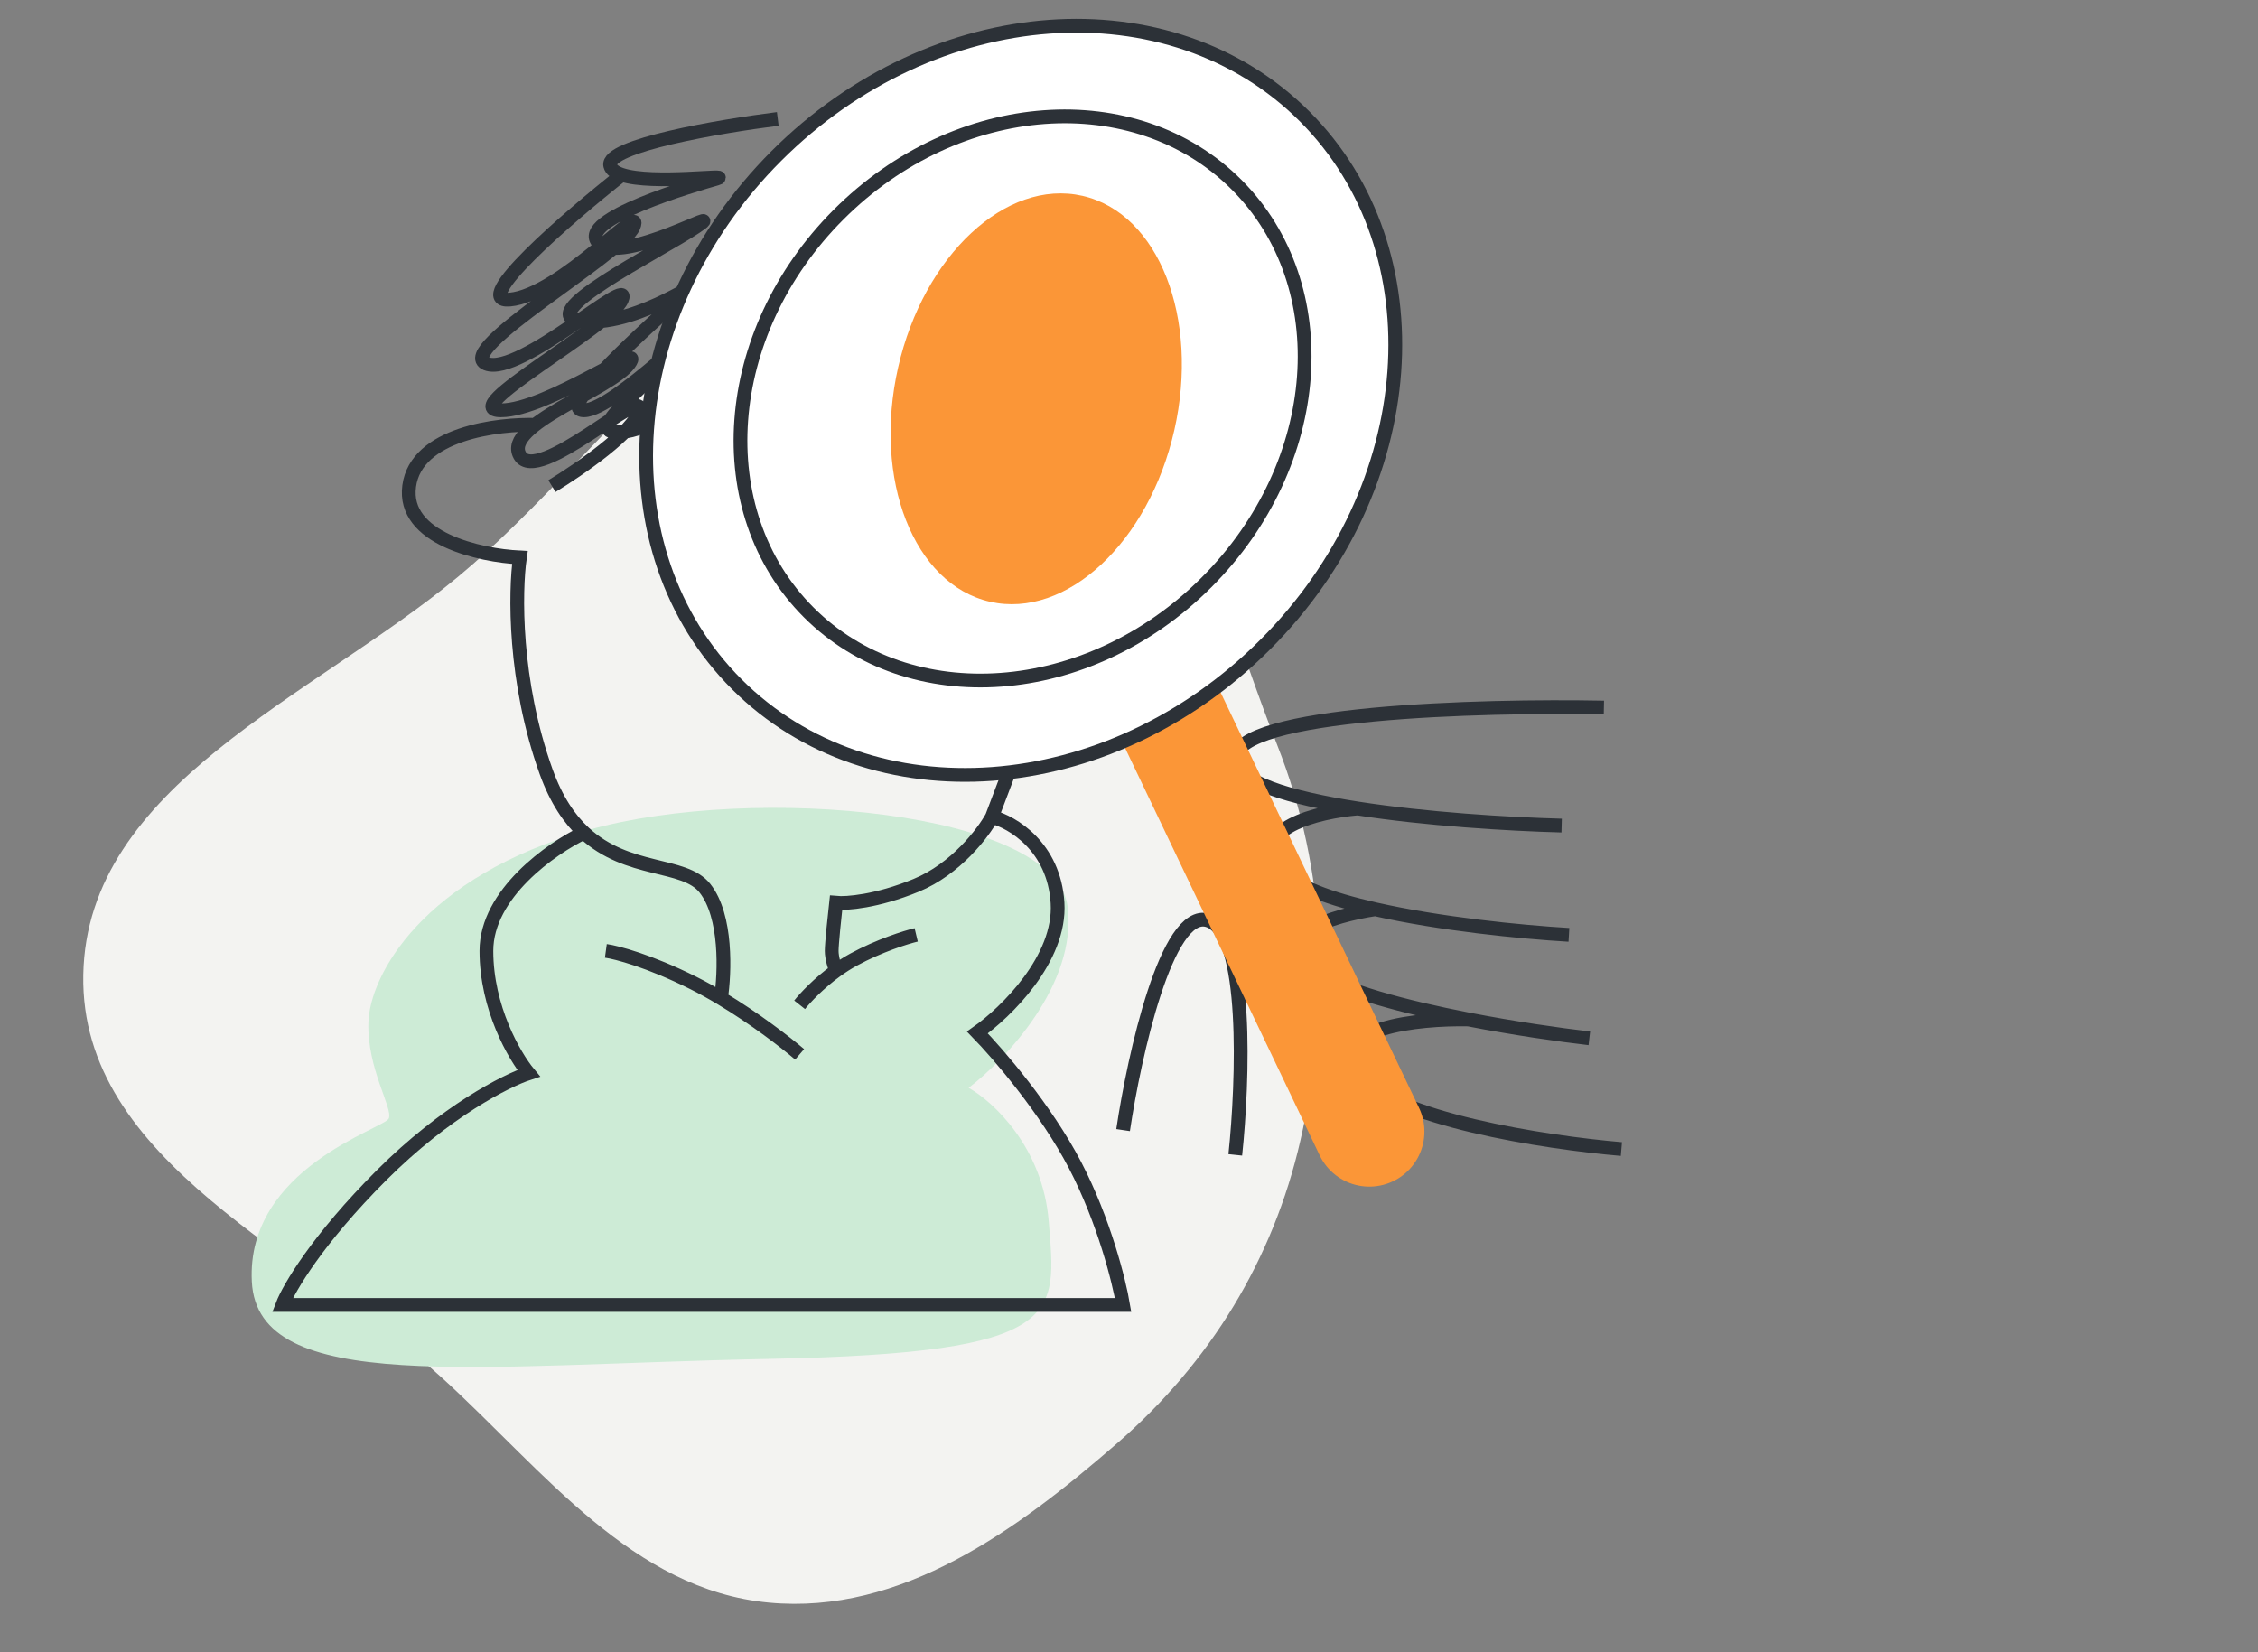 <?xml version="1.0" encoding="UTF-8"?> <svg xmlns="http://www.w3.org/2000/svg" width="164" height="120" viewBox="0 0 164 120" fill="none"><rect x="0" y="0" width="164" height="120" fill="#808080" stroke="none"/> <g clip-path="url(#clip0_627_4301)"> <path fill-rule="evenodd" clip-rule="evenodd" d="M92.755 54.087C96.42 63.365 96.67 73.097 94.451 82.818C92.472 91.49 87.892 98.95 81.183 104.785C73.897 111.123 65.466 117.298 55.848 116.393C45.965 115.464 39.544 106.885 32.22 100.179C22.164 90.973 5.801 84.428 6.049 70.801C6.301 57.029 22.689 50.666 33.284 41.877C44.677 32.426 54.551 15.555 69.058 18.534C83.555 21.51 87.316 40.318 92.755 54.087Z" fill="#F3F3F1"></path> <path d="M77.55 65.887C78.228 71.474 73.035 76.963 70.355 79.009C72.118 79.996 75.751 83.326 76.174 88.744C76.704 95.517 77.55 98.268 55.963 98.692C34.375 99.115 18.714 101.337 18.29 93.083C17.867 84.829 27.92 81.972 28.238 81.231C28.555 80.49 26.65 77.633 26.756 74.247C26.862 70.861 30.672 63.665 42.735 60.279C54.799 56.892 76.704 58.903 77.55 65.887Z" fill="#CDEBD6"></path> <path d="M44.004 69.062C44.78 69.168 47.136 69.781 50.353 71.39C51.027 71.727 51.704 72.104 52.364 72.499M58.078 76.575C57.102 75.739 54.852 73.99 52.364 72.499M58.078 72.977C58.481 72.467 59.459 71.422 60.724 70.504M66.544 67.898C65.803 68.074 63.856 68.681 61.993 69.697C61.548 69.94 61.122 70.216 60.724 70.504M52.364 72.499C52.646 70.683 52.808 66.543 51.2 64.511C49.689 62.603 45.609 63.443 42.417 60.477M39.031 30.86C36.138 30.754 30.226 31.495 29.718 35.305C29.21 39.114 34.868 40.349 37.76 40.49C37.408 42.924 37.295 49.442 39.665 56.046C40.402 58.097 41.361 59.495 42.417 60.477M56.491 8.638C52.293 9.167 43.983 10.585 44.322 12.024C44.393 12.329 44.706 12.546 45.168 12.698M50.565 28.744C49.401 29.661 46.607 31.474 44.745 31.389C42.417 31.283 47.285 27.791 49.613 25.04C51.941 22.289 44.639 29.802 42.417 29.802C40.194 29.802 47.496 23.347 49.613 21.442C51.729 19.537 46.65 23.664 42.417 23.347C38.184 23.029 47.919 18.267 50.565 16.468C53.211 14.669 45.168 19.326 43.475 17.632C41.782 15.939 50.565 13.4 52.047 12.976C53.277 12.625 47.43 13.441 45.168 12.698M45.168 12.698C41.217 15.824 34.057 22.013 37.02 21.759C40.724 21.442 46.861 14.458 46.015 16.468C45.168 18.479 32.893 25.463 35.327 26.416C37.76 27.368 46.015 19.749 45.168 21.759C44.322 23.77 32.999 29.802 36.385 29.802C39.771 29.802 47.073 24.511 45.697 26.416C44.322 28.32 36.49 30.86 37.76 33.082C39.031 35.305 46.861 27.897 46.438 29.802C46.099 31.326 42.064 34.105 40.089 35.305M42.417 60.477C40.053 61.61 35.327 64.913 35.327 69.062C35.327 73.21 37.373 76.716 38.395 77.951C36.773 78.48 32.364 80.702 27.708 85.358C23.051 90.014 20.97 93.577 20.512 94.776H81.571C81.288 93.083 80.195 88.681 78.079 84.617C75.962 80.554 72.47 76.504 70.989 74.988C73.034 73.546 77.063 69.644 76.809 65.57C76.555 61.495 73.528 59.71 72.047 59.326M72.047 59.326L73.211 56.257M72.047 59.326C71.412 60.49 69.422 63.114 66.544 64.3C63.666 65.485 61.465 65.64 60.724 65.57C60.618 66.522 60.406 68.554 60.406 69.062C60.406 69.57 60.618 70.235 60.724 70.504M81.571 82.078C82.382 76.645 84.745 65.993 87.708 66.839C90.671 67.686 90.283 78.55 89.719 83.877M116.492 51.389C107.568 51.213 89.719 51.707 89.719 55.093C89.719 56.786 93.67 57.95 98.608 58.718M113.423 59.961C109.472 59.855 103.546 59.485 98.608 58.718M98.608 58.718C95.751 58.956 90.629 60.173 92.999 63.136C93.968 64.347 96.644 65.304 99.878 66.037M113.952 67.898C110.406 67.689 104.557 67.098 99.878 66.037M99.878 66.037C96.844 66.491 91.687 68.019 95.328 70.504C97.432 71.942 102.092 73.157 106.65 74.042M115.434 75.411C113.247 75.158 109.975 74.688 106.65 74.042M106.65 74.042C103.017 73.969 96.322 74.649 98.608 77.951C100.894 81.252 112.329 82.995 117.762 83.453" stroke="#2C3137"></path> <path d="M84.746 51.389L99.455 82.183" stroke="#FB9637" stroke-width="8" stroke-linecap="round" stroke-linejoin="round"></path> <path d="M91.884 46.825C80.445 58.264 63.27 59.452 53.514 49.697C43.759 39.942 44.948 22.767 56.387 11.328C67.826 -0.111 85.001 -1.3 94.756 8.456C104.511 18.211 103.323 35.386 91.884 46.825Z" fill="white" stroke="#2C3137"></path> <path d="M87.628 42.299C78.998 50.929 66.066 51.805 58.735 44.474C51.404 37.144 52.28 24.211 60.911 15.581C69.541 6.951 82.473 6.074 89.804 13.405C97.135 20.736 96.258 33.668 87.628 42.299Z" fill="white" stroke="#2C3137"></path> <ellipse cx="75.262" cy="28.964" rx="10.285" ry="15.118" transform="rotate(12.814 75.262 28.964)" fill="#FB9637"></ellipse> </g> <defs> <clipPath id="clip0_627_4301"> <rect width="163.333" height="120" fill="white"></rect> </clipPath> </defs> </svg> 